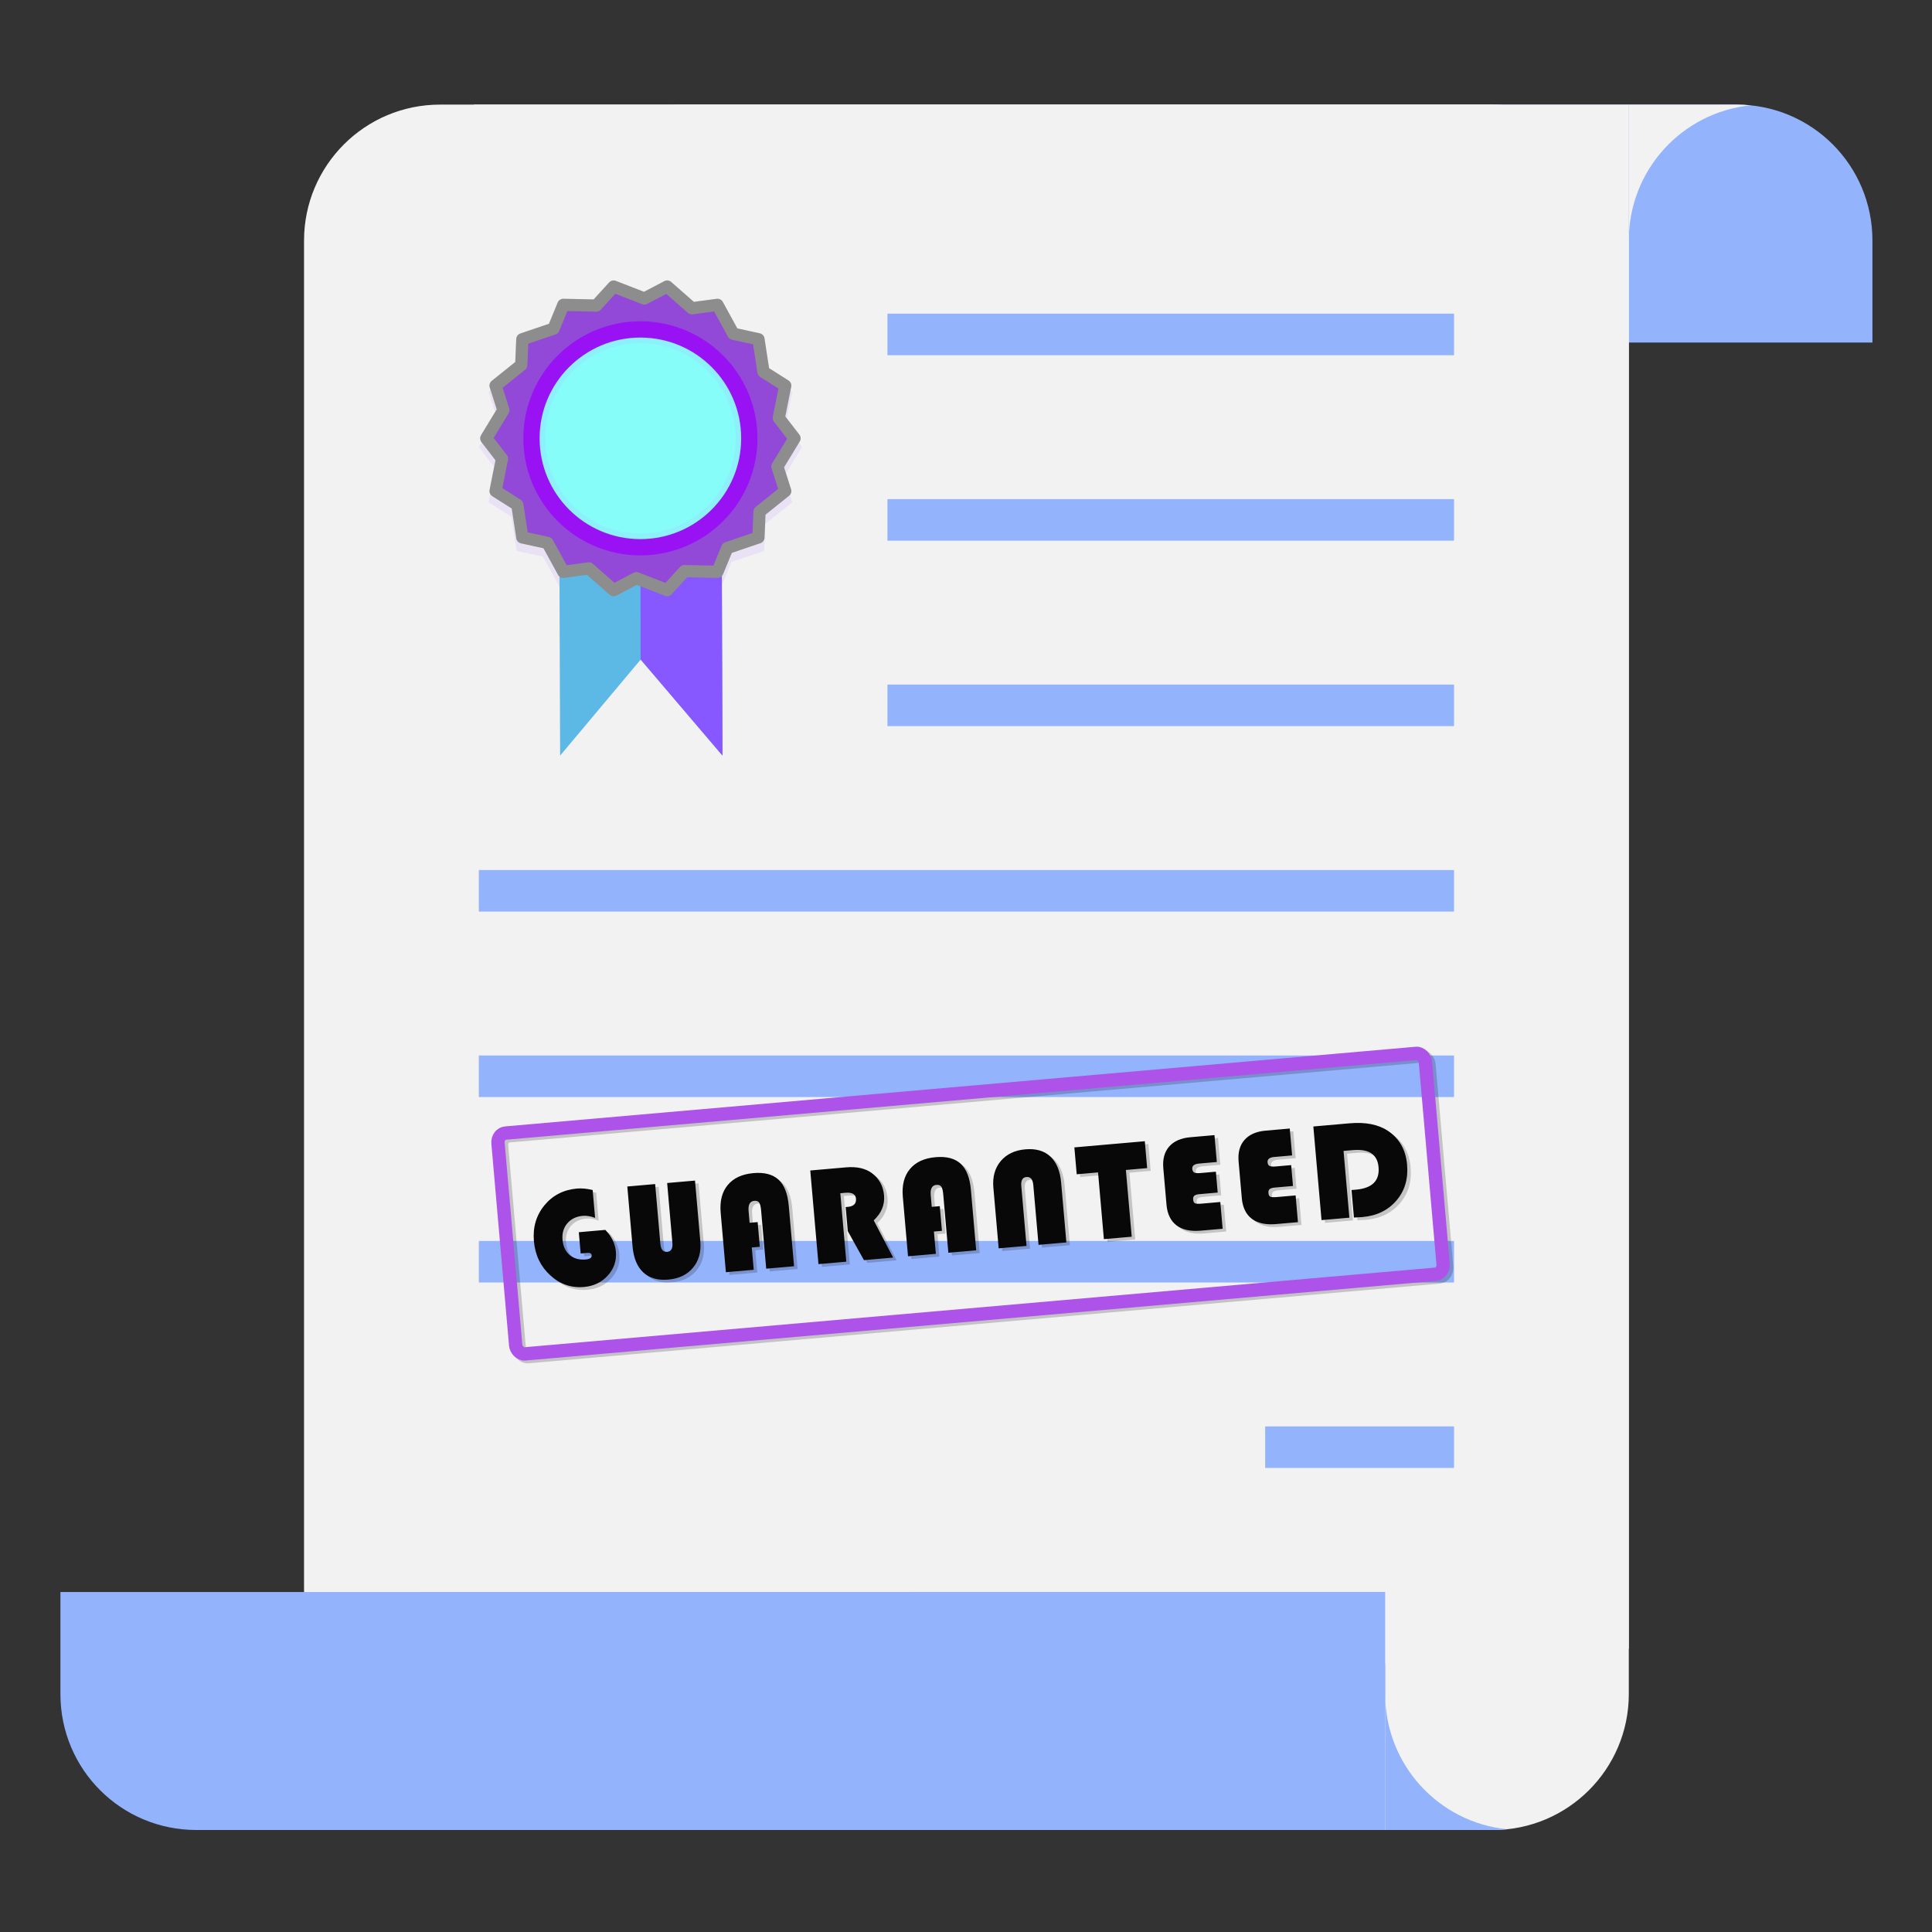 <svg xmlns="http://www.w3.org/2000/svg" viewBox="0 0 512 512" id="Guarantee"><rect x="0" y="0" width="512" height="512" fill="#333333" stroke="none"/><defs><clipPath id="a" clipPathUnits="userSpaceOnUse"></clipPath></defs><g transform="matrix(1.001 0 0 1.001 -8.61 -552.874)" fill="#080808" class="color000000 svgShape"><path fill="#94b3fd" d="m 189.596,39.652 c -19.944,0 -36,16.056 -36,36 l 0,384.791 c 0,11.643 5.477,21.955 14,28.527 l 0,-386.318 336.725,0 0,-27 c 0,-19.944 -16.056,-36 -36,-36 l -278.725,0 z" transform="translate(0 540.362)" class="colord2d7d3 svgShape"></path><rect width="350.725" height="456.791" x="89.095" y="580.015" fill="#f2f2f2" rx="36" ry="36" class="colorecf0f1 svgShape"></rect><rect width="305.725" height="408.791" x="134.095" y="580.015" fill="#f2f2f2" class="colorecf0f1 svgShape"></rect><path fill="#f2f2f2" d="m 439.82,39.652 0,36 c 0,-18.677 14.081,-33.943 32.25,-35.807 -1.232,-0.126 -2.483,-0.193 -3.75,-0.193 l -28.5,0 z M 153.596,448.443 l 0,12 c 0,11.643 5.477,21.955 14,28.527 l 0,-40.527 -14,0 z" transform="translate(0 540.362)" class="colorecf0f1 svgShape"></path><path fill="#94b3fd" d="m 24.596,433.443 0,27 c 0,19.944 16.056,36 36,36 l 278.725,0 c 19.944,0 36,-16.056 36,-36 l 0,-27.037 z" transform="translate(0 540.362)" class="colord2d7d3 svgShape"></path><path fill="#94b3fd" d="m 375.32,1036.805 0,-36 c 0,18.677 14.081,33.943 32.25,35.807 -1.232,0.126 -2.483,0.193 -3.75,0.193 l -28.5,0 z" class="colord2d7d3 svgShape"></path><rect width="64.523" height="44.017" x="310.797" y="992.788" fill="#94b3fd" class="colord2d7d3 svgShape"></rect><path fill="#b983ff" d="m 171.011,626.567 a 1.617,1.617 0 0 0 -1.148,0.527 l -4.098,4.496 -7.988,-0.176 a 1.617,1.617 0 0 0 -1.531,1.002 l -2.314,5.625 -7.566,2.568 a 1.617,1.617 0 0 0 -1.096,1.463 l -0.25,6.08 -6.232,4.998 a 1.617,1.617 0 0 0 -0.527,1.752 l 0.223,0.701 -0.539,0.432 1.717,5.395 -3.703,6.1 a 1.617,1.617 0 0 0 0.102,1.826 l 0.057,0.074 -0.75,1.236 4.061,5.264 -1.211,6.078 a 1.617,1.617 0 0 0 0.166,1.092 l -0.438,2.197 6.039,3.826 1.391,9.041 6.982,1.529 4.379,7.986 0.16,44.674 21.32,-25.426 21.66,25.424 0,0.002 0.002,0 -0.162,-45.082 2.537,-6.17 8.662,-2.938 0.295,-7.143 7.135,-5.725 -0.615,-1.936 a 1.617,1.617 0 0 0 0.002,-0.002 1.617,1.617 0 0 0 0.299,-1.525 l -1.338,-4.199 4.232,-6.969 -0.828,-1.072 0.234,-0.387 a 1.617,1.617 0 0 0 -0.102,-1.826 l -3.295,-4.271 1.41,-7.074 -0.471,-0.299 0.201,-1.008 a 1.617,1.617 0 0 0 -0.721,-1.682 l -5.141,-3.256 -1.213,-7.896 a 1.617,1.617 0 0 0 -1.252,-1.334 l -5.943,-1.303 -3.84,-7.004 a 1.617,1.617 0 0 0 -1.635,-0.826 l -6.029,0.811 -6.006,-5.27 a 1.617,1.617 0 0 0 -1.816,-0.217 l -5.389,2.822 -7.445,-2.898 a 1.617,1.617 0 0 0 -0.633,-0.109 z" opacity=".15" class="color3b3c3d svgShape"></path><path fill="#5cb8e4" d="m 156.653,684.987 42.98,0 0.241,67.368 -21.661,-25.426 -21.319,25.426 z" class="color3498db svgShape"></path><path fill="#8758ff" d="m 178.134,684.987 0.071,41.953 0.01,-0.011 21.661,25.426 -0.241,-67.368 z" class="color2980b9 svgShape"></path><path fill="#b983ff" d="m 178.367,714.859 -9.145,-0.202 -4.816,5.283 -8.525,-3.317 -6.333,3.317 -6.876,-6.033 -7.085,0.951 -4.398,-8.021 -6.983,-1.529 -1.389,-9.041 -6.039,-3.826 1.787,-8.971 -4.366,-5.66 4.747,-7.819 -2.167,-6.812 7.135,-5.724 0.294,-7.143 8.662,-2.938 2.719,-6.612 9.145,0.202 4.816,-5.283 8.525,3.317 6.333,-3.317 6.876,6.033 7.085,-0.951 4.398,8.021 6.983,1.529 1.389,9.041 6.039,3.826 -1.787,8.971 4.366,5.66 -4.747,7.819 2.167,6.812 -7.135,5.724 -0.294,7.143 -8.662,2.938 z" clip-path="url(#a)" opacity=".2" transform="translate(21.165 -7.144)" class="color3b3c3d svgShape"></path><path fill="#9249d7" stroke="#8d8d8d" stroke-linecap="round" stroke-linejoin="round" stroke-width="3.234" d="m 198.545,703.707 -8.723,-0.192 -4.594,5.039 -8.131,-3.164 -6.04,3.164 -6.559,-5.754 -6.758,0.907 -4.195,-7.65 -6.661,-1.459 -1.325,-8.624 -5.76,-3.649 1.704,-8.557 -4.165,-5.399 4.528,-7.458 -2.067,-6.498 6.806,-5.46 0.28,-6.813 8.263,-2.803 2.593,-6.306 8.723,0.192 4.594,-5.039 8.131,3.164 6.04,-3.164 6.559,5.754 6.758,-0.907 4.195,7.65 6.661,1.459 1.325,8.624 5.76,3.649 -1.704,8.557 4.165,5.399 -4.528,7.458 2.067,6.498 -6.806,5.46 -0.28,6.813 -8.263,2.803 z" class="colorffb61c svgShape colorStrokeffb61c svgStroke"></path><circle cx="178.143" cy="668.369" r="28.834" fill="#87fdfa" stroke="#9912f3" stroke-linecap="round" stroke-linejoin="round" stroke-width="4.312" class="colorfcd116 svgShape colorStrokef39c12 svgStroke"></circle><path fill="#b983ff" d="m 178.143,101.293 a 26.713,26.713 0 0 0 -26.713,26.713 26.713,26.713 0 0 0 26.713,26.713 26.713,26.713 0 0 0 26.713,-26.713 26.713,26.713 0 0 0 -26.713,-26.713 z m 0,1.51 a 25.204,25.204 0 0 1 25.205,25.203 25.204,25.204 0 0 1 -25.205,25.205 25.204,25.204 0 0 1 -25.203,-25.205 25.204,25.204 0 0 1 25.203,-25.203 z" opacity=".1" transform="translate(0 540.362)" class="color3b3c3d svgShape"></path><rect width="150" height="11" x="243.552" y="635.362" fill="#94b3fd" class="colord2d7d3 svgShape"></rect><rect width="150" height="11" x="243.552" y="684.461" fill="#94b3fd" class="colord2d7d3 svgShape"></rect><rect width="150" height="11" x="243.552" y="733.56" fill="#94b3fd" class="colord2d7d3 svgShape"></rect><rect width="258.187" height="11" x="135.364" y="782.659" fill="#94b3fd" class="colord2d7d3 svgShape"></rect><rect width="258.187" height="11" x="135.364" y="831.757" fill="#94b3fd" class="colord2d7d3 svgShape"></rect><rect width="258.187" height="11" x="135.364" y="880.856" fill="#94b3fd" class="colord2d7d3 svgShape"></rect><rect width="50" height="11" x="343.552" y="929.955" fill="#94b3fd" class="colord2d7d3 svgShape"></rect><g transform="translate(-25.31)" fill="#080808" class="color000000 svgShape"><g transform="translate(40.501 2.882)" fill="#080808" class="color000000 svgShape"><path style="line-height:normal;text-indent:0;text-align:start;text-decoration-line:none;text-decoration-style:solid;text-decoration-color:#000;text-transform:none;block-progression:tb;white-space:normal;isolation:auto;mix-blend-mode:normal;solid-color:#000;solid-opacity:1" d="m 128.028,848.379 c -2.288,0.2 -3.794,2.377 -3.6,4.595 l 4.68,53.489 c 0.194,2.218 2.055,4.1 4.343,3.9 L 374.557,889.268 c 2.287,-0.2 3.794,-2.377 3.6,-4.595 l -4.68,-53.489 c -0.194,-2.218 -2.055,-4.1 -4.343,-3.9 l -241.106,21.094 z m 0.308,3.518 241.106,-21.094 c 0.163,-0.014 0.468,0.151 0.515,0.69 l 4.68,53.489 c 0.047,0.539 -0.224,0.753 -0.388,0.767 l -241.106,21.094 c -0.163,0.014 -0.47,-0.149 -0.517,-0.688 l -4.68,-53.489 c -0.047,-0.539 0.226,-0.755 0.39,-0.769 z" color="#000" enable-background="accumulate" font-family="sans-serif" font-weight="400" opacity=".2" overflow="visible" fill="#080808" class="color000000 svgShape"></path><g transform="rotate(-5)" style="line-height:125%;-inkscape-font-specification:'Franklin Gothic Heavy, '" font-family="Franklin Gothic Heavy" font-size="37.332" font-weight="400" letter-spacing="2" opacity=".2" word-spacing="0" fill="#080808" class="color000000 svgShape"><path d="M70.632 885.915l7.055 0q2.279 2.825 2.279 5.961 0 3.646-2.68 6.125-2.661 2.479-6.562 2.479-5.068 0-8.604-3.846-3.536-3.846-3.536-9.37 0-5.542 3.591-9.224 3.609-3.682 9.005-3.682 1.841 0 4.083.747l0 7.401q-1.75-.82-3.19-.82-2.607 0-4.266 1.622-1.641 1.622-1.641 4.211 0 2.643 1.531 4.193 1.531 1.549 4.138 1.549 1.659 0 1.659-.966 0-.729-1.094-.729l-1.768 0 0-5.651zM102.472 874.977l0 16.132q0 4.266-2.552 6.818-2.534 2.552-6.763 2.552-4.211 0-6.453-2.479-2.224-2.479-2.224-7.127l0-15.895 7.401 0 0 15.877q0 2.279 1.622 2.279 1.568 0 1.568-2.279l0-15.877 7.401 0zM118.035 887.373l0 6.562-2.133 0 0 5.924-7.401 0 0-15.823q0-4.594 2.497-7.127 2.516-2.552 7.055-2.552 4.375 0 6.471 2.315 2.096 2.297 2.096 7.109l0 16.078-7.401 0 0-15.586q0-1.458-.346-2.023-.346-.565-1.24-.565-1.732 0-1.732 2.588l0 3.099 2.133 0zM140.505 881.667l0 18.192-7.401 0 0-24.882 9.497 0q4.338 0 6.726 2.151 2.661 2.406 2.661 6.107 0 3.773-3.299 6.362l4.266 10.263-7.765 0-3.591-8.021 0-6.398.583 0q2.333 0 2.333-2.005 0-1.768-2.698-1.768l-1.312 0zM166.44 887.373l0 6.562-2.133 0 0 5.924-7.401 0 0-15.823q0-4.594 2.497-7.127 2.516-2.552 7.055-2.552 4.375 0 6.471 2.315 2.096 2.297 2.096 7.109l0 16.078-7.401 0 0-15.586q0-1.458-.346-2.023-.346-.565-1.24-.565-1.732 0-1.732 2.588l0 3.099 2.133 0zM180.999 899.86l0-16.151q0-4.247 2.534-6.799 2.552-2.552 6.781-2.552 4.211 0 6.435 2.479 2.242 2.479 2.242 7.127l0 15.895-7.401 0 0-15.895q0-2.279-1.622-2.279-1.568 0-1.568 2.279l0 15.895-7.401 0zM216.358 882.123l0 17.737-7.401 0 0-17.737-5.669 0 0-7.146 18.721 0 0 7.146-5.651 0zM240.05 884.657l0 5.542-4.831 0q-.984 0-1.404.292-.401.292-.401.984 0 .784.419 1.039.419.237 1.713.237l4.976 0 0 7.109-5.815 0q-4.101 0-6.271-1.95-2.169-1.969-2.169-5.669l0-9.752q0-3.573 2.042-5.542 2.06-1.969 5.779-1.969l6.435 0 0 7.146-4.721 0q-1.914 0-1.914 1.24 0 .729.456 1.021.456.273 1.622.273l4.083 0zM260.06 884.657l0 5.542-4.831 0q-.984 0-1.404.292-.401.292-.401.984 0 .784.419 1.039.419.237 1.714.237l4.976 0 0 7.109-5.815 0q-4.101 0-6.271-1.95-2.169-1.969-2.169-5.669l0-9.752q0-3.573 2.042-5.542 2.06-1.969 5.779-1.969l6.435 0 0 7.146-4.721 0q-1.914 0-1.914 1.24 0 .729.456 1.021.456.273 1.622.273l4.083 0zM274.2 882.123l0 17.737-7.401 0 0-24.882 9.643 0q6.344 0 9.935 2.88 4.266 3.445 4.266 9.351 0 5.651-3.646 9.224-3.646 3.573-9.388 3.573-.674 0-2.206-.073l0-7.31 1.185 0q6.471 0 6.471-5.414 0-5.086-6.362-5.086l-2.497 0z" style="-inkscape-font-specification:'Bauhaus 93, '" font-family="Bauhaus 93" fill="#080808" class="color000000 svgShape"></path></g></g><g transform="translate(39.57 2.157)" fill="#080808" class="color000000 svgShape"><rect width="246.468" height="58.688" x="51.379" y="858.074" fill="none" stroke="#ae53ea" stroke-linecap="round" stroke-linejoin="round" stroke-width="3.532" rx="2.22" ry="2.497" transform="rotate(-5)" class="colorStrokeea6153 svgStroke"></rect><g style="line-height:125%;-inkscape-font-specification:'Franklin Gothic Heavy, '" fill="#6e249f" font-family="Franklin Gothic Heavy" font-size="37.332" font-weight="400" letter-spacing="2" transform="rotate(-5)" word-spacing="0" class="colorea6153 svgShape"><path style="-inkscape-font-specification:'Bauhaus 93, '" d="M70.632 885.915l7.055 0q2.279 2.825 2.279 5.961 0 3.646-2.68 6.125-2.661 2.479-6.562 2.479-5.068 0-8.604-3.846-3.536-3.846-3.536-9.37 0-5.542 3.591-9.224 3.609-3.682 9.005-3.682 1.841 0 4.083.747l0 7.401q-1.75-.82-3.19-.82-2.607 0-4.266 1.622-1.641 1.622-1.641 4.211 0 2.643 1.531 4.193 1.531 1.549 4.138 1.549 1.659 0 1.659-.966 0-.729-1.094-.729l-1.768 0 0-5.651zM102.472 874.977l0 16.132q0 4.266-2.552 6.818-2.534 2.552-6.763 2.552-4.211 0-6.453-2.479-2.224-2.479-2.224-7.127l0-15.895 7.401 0 0 15.877q0 2.279 1.622 2.279 1.568 0 1.568-2.279l0-15.877 7.401 0zM118.035 887.373l0 6.562-2.133 0 0 5.924-7.401 0 0-15.823q0-4.594 2.497-7.127 2.516-2.552 7.055-2.552 4.375 0 6.471 2.315 2.096 2.297 2.096 7.109l0 16.078-7.401 0 0-15.586q0-1.458-.346-2.023-.346-.565-1.24-.565-1.732 0-1.732 2.588l0 3.099 2.133 0zM140.505 881.667l0 18.192-7.401 0 0-24.882 9.497 0q4.338 0 6.726 2.151 2.661 2.406 2.661 6.107 0 3.773-3.299 6.362l4.266 10.263-7.765 0-3.591-8.021 0-6.398.583 0q2.333 0 2.333-2.005 0-1.768-2.698-1.768l-1.312 0zM166.44 887.373l0 6.562-2.133 0 0 5.924-7.401 0 0-15.823q0-4.594 2.497-7.127 2.516-2.552 7.055-2.552 4.375 0 6.471 2.315 2.096 2.297 2.096 7.109l0 16.078-7.401 0 0-15.586q0-1.458-.346-2.023-.346-.565-1.24-.565-1.732 0-1.732 2.588l0 3.099 2.133 0zM180.999 899.86l0-16.151q0-4.247 2.534-6.799 2.552-2.552 6.781-2.552 4.211 0 6.435 2.479 2.242 2.479 2.242 7.127l0 15.895-7.401 0 0-15.895q0-2.279-1.622-2.279-1.568 0-1.568 2.279l0 15.895-7.401 0zM216.358 882.123l0 17.737-7.401 0 0-17.737-5.669 0 0-7.146 18.721 0 0 7.146-5.651 0zM240.05 884.657l0 5.542-4.831 0q-.984 0-1.404.292-.401.292-.401.984 0 .784.419 1.039.419.237 1.713.237l4.976 0 0 7.109-5.815 0q-4.101 0-6.271-1.95-2.169-1.969-2.169-5.669l0-9.752q0-3.573 2.042-5.542 2.06-1.969 5.779-1.969l6.435 0 0 7.146-4.721 0q-1.914 0-1.914 1.24 0 .729.456 1.021.456.273 1.622.273l4.083 0zM260.06 884.657l0 5.542-4.831 0q-.984 0-1.404.292-.401.292-.401.984 0 .784.419 1.039.419.237 1.714.237l4.976 0 0 7.109-5.815 0q-4.101 0-6.271-1.95-2.169-1.969-2.169-5.669l0-9.752q0-3.573 2.042-5.542 2.06-1.969 5.779-1.969l6.435 0 0 7.146-4.721 0q-1.914 0-1.914 1.24 0 .729.456 1.021.456.273 1.622.273l4.083 0zM274.2 882.123l0 17.737-7.401 0 0-24.882 9.643 0q6.344 0 9.935 2.88 4.266 3.445 4.266 9.351 0 5.651-3.646 9.224-3.646 3.573-9.388 3.573-.674 0-2.206-.073l0-7.31 1.185 0q6.471 0 6.471-5.414 0-5.086-6.362-5.086l-2.497 0z" font-family="Bauhaus 93" fill="#080808" class="color000000 svgShape"></path></g></g></g></g></svg>